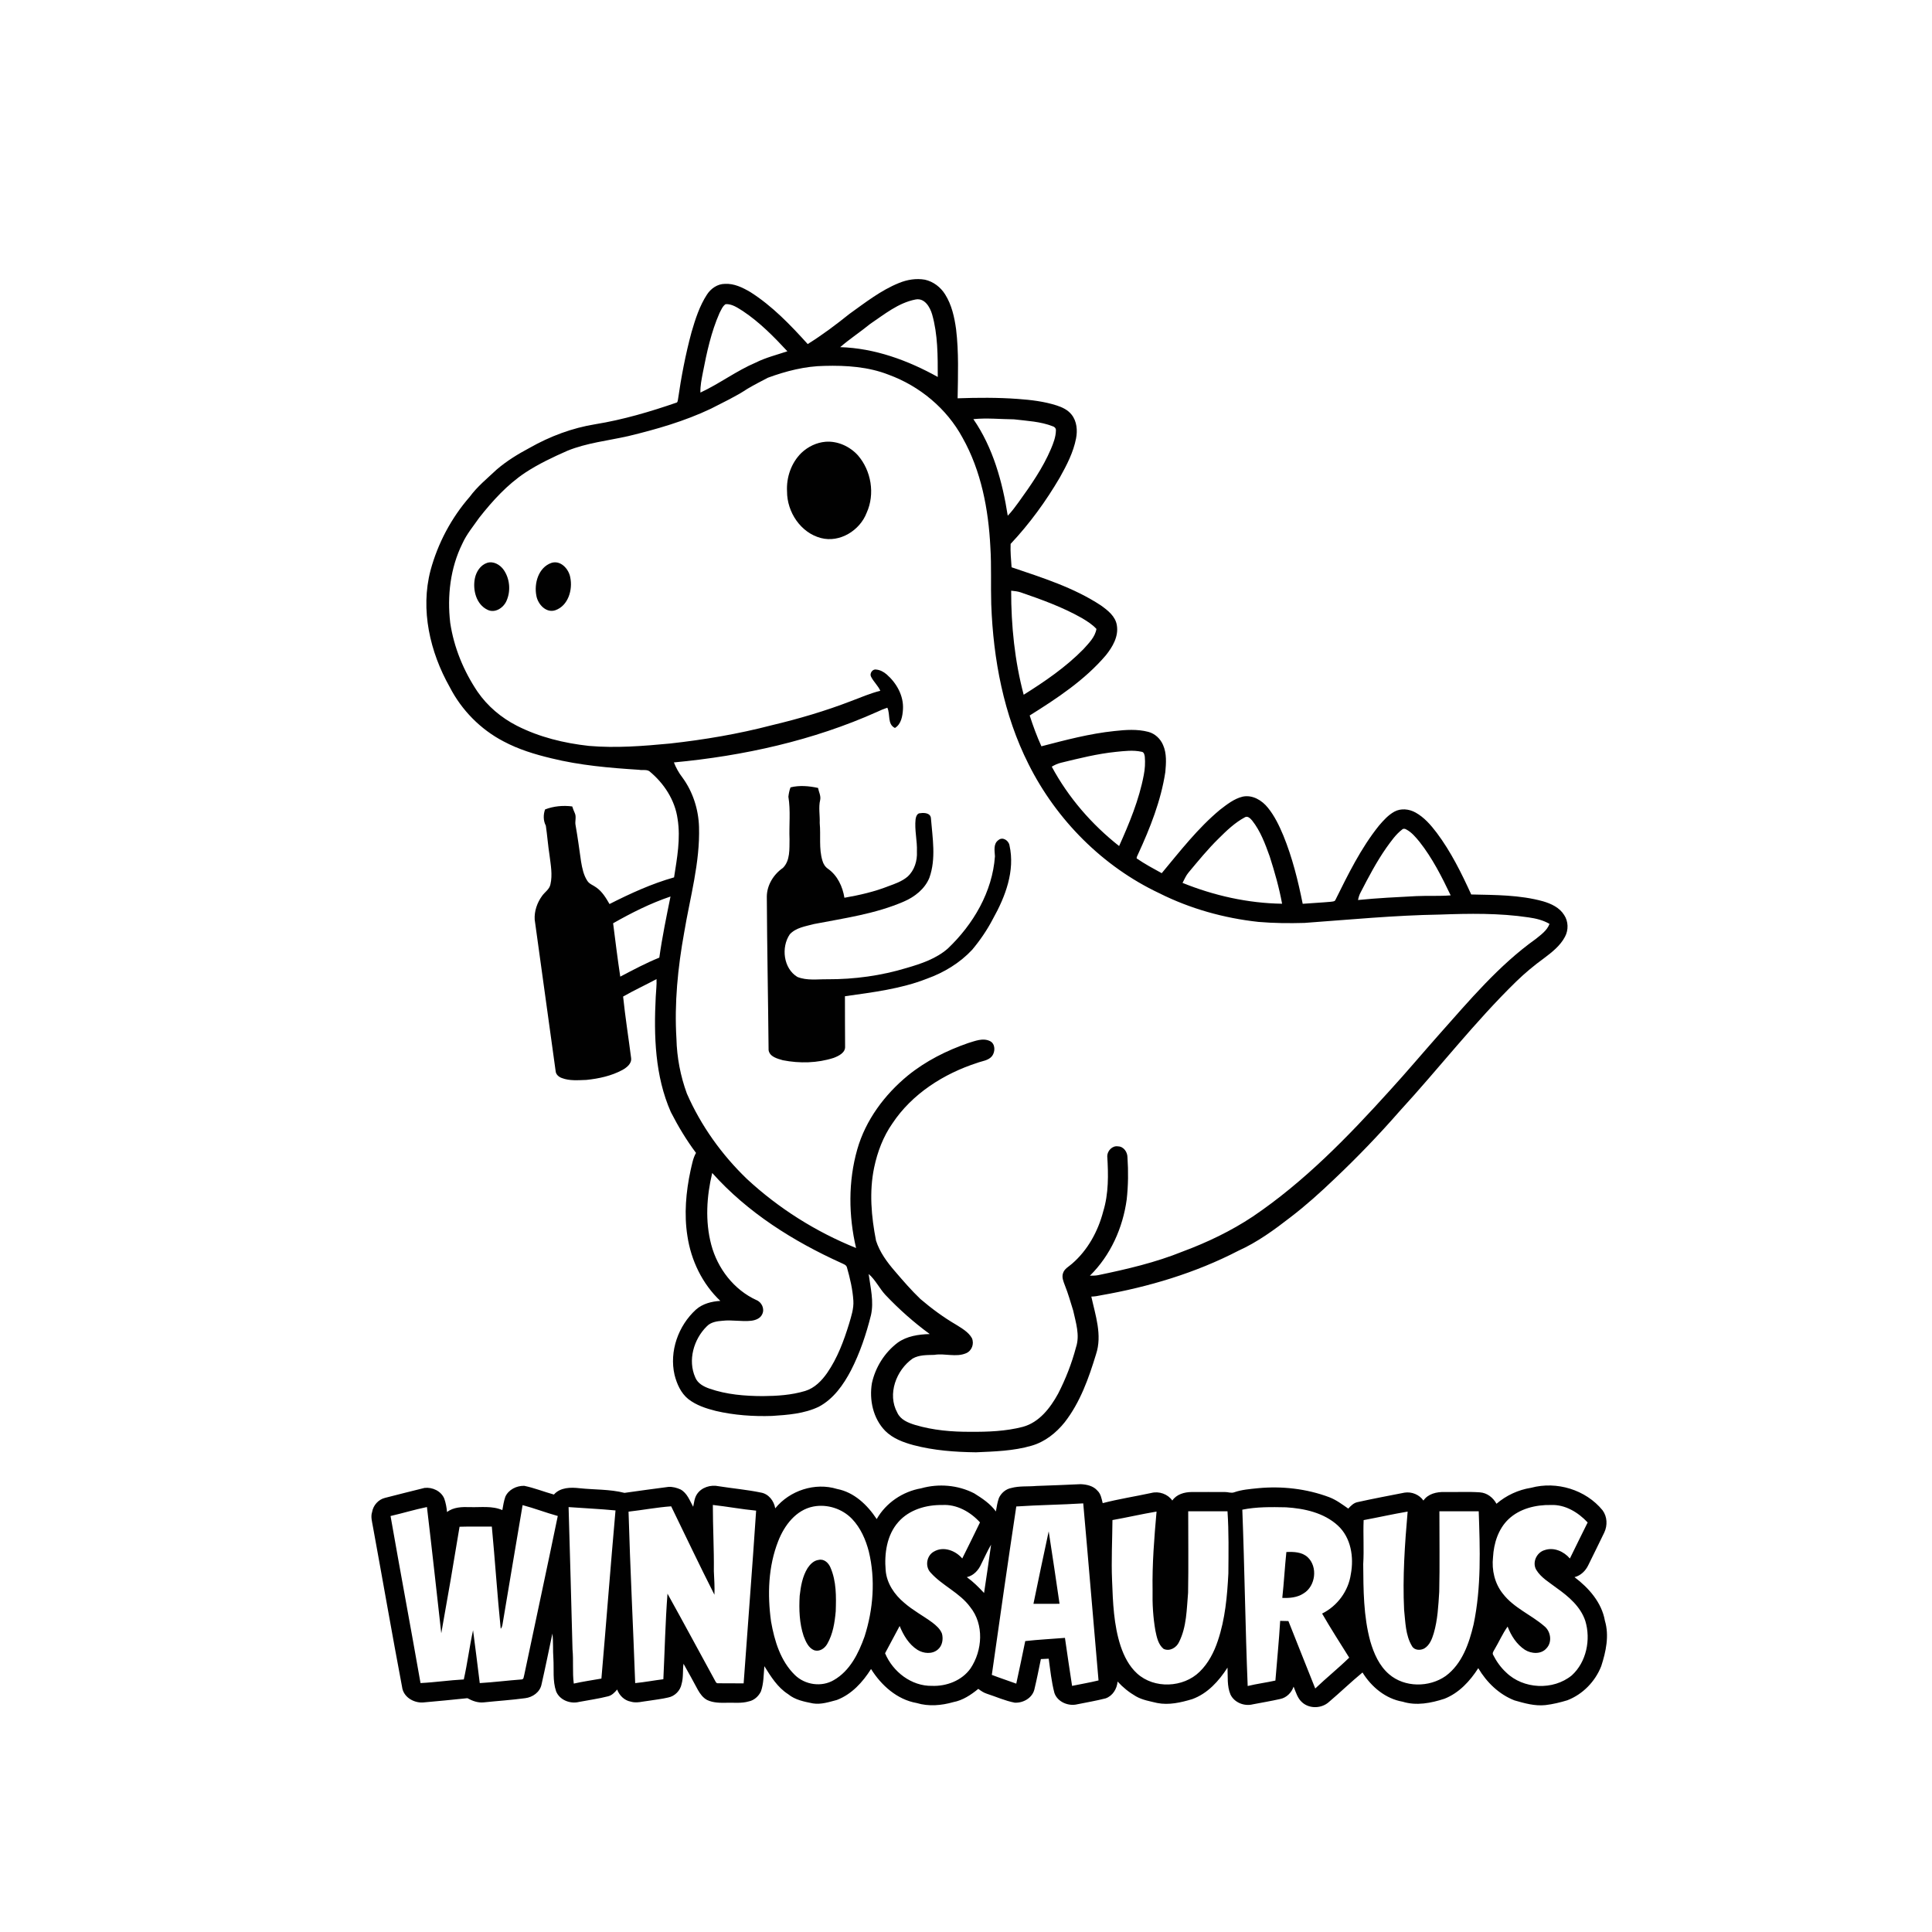<?xml version="1.0" encoding="UTF-8" ?>
<!DOCTYPE svg PUBLIC "-//W3C//DTD SVG 1.1//EN" "http://www.w3.org/Graphics/SVG/1.1/DTD/svg11.dtd">
<svg width="2500pt" height="2500pt" viewBox="0 0 2500 2500" version="1.1" xmlns="http://www.w3.org/2000/svg">
<g id="#010101ff">
<path fill="#010101" opacity="1.00" d=" M 1163.27 366.20 C 1173.86 361.86 1185.58 359.91 1196.93 361.94 C 1207.76 364.38 1217.21 371.61 1223.01 380.99 C 1231.53 394.47 1235.00 410.38 1237.17 425.98 C 1240.74 455.65 1239.65 485.60 1239.15 515.40 C 1265.12 514.50 1291.15 514.30 1317.08 516.22 C 1334.05 517.46 1351.13 519.42 1367.39 524.67 C 1374.57 527.00 1381.79 530.38 1386.57 536.46 C 1393.47 545.03 1394.47 556.91 1392.40 567.39 C 1388.92 585.32 1380.41 601.77 1371.58 617.59 C 1353.51 648.51 1332.27 677.70 1307.73 703.80 C 1307.28 713.83 1308.27 724.06 1308.98 734.06 C 1348.60 747.50 1389.35 760.22 1424.58 783.42 C 1433.49 789.79 1443.34 797.45 1445.18 808.99 C 1447.70 823.53 1439.68 837.08 1430.94 847.98 C 1403.57 880.10 1367.88 903.63 1332.41 925.84 C 1336.78 939.37 1341.69 952.74 1347.58 965.70 C 1378.70 957.63 1409.94 949.29 1442.02 945.96 C 1456.60 944.35 1471.63 943.26 1485.98 947.04 C 1494.53 949.31 1501.57 955.92 1504.99 964.00 C 1509.86 974.98 1508.99 987.38 1507.92 999.04 C 1502.26 1036.25 1488.19 1071.55 1472.53 1105.56 C 1471.95 1107.25 1470.55 1108.93 1470.84 1110.78 C 1481.17 1117.89 1492.26 1123.88 1503.26 1129.90 C 1527.04 1101.36 1550.01 1071.62 1578.75 1047.75 C 1587.66 1040.92 1596.86 1033.56 1607.98 1030.85 C 1620.72 1028.15 1633.03 1035.63 1640.72 1045.29 C 1649.42 1056.02 1655.38 1068.64 1660.70 1081.30 C 1672.27 1109.68 1679.67 1139.53 1685.69 1169.51 C 1697.80 1168.53 1709.95 1168.01 1722.06 1166.89 C 1723.97 1166.43 1726.65 1166.86 1727.83 1164.89 C 1744.40 1131.53 1760.91 1097.58 1784.37 1068.38 C 1790.19 1061.56 1796.36 1054.68 1804.29 1050.28 C 1812.78 1045.64 1823.37 1046.79 1831.63 1051.37 C 1842.93 1057.61 1851.52 1067.61 1859.23 1077.76 C 1877.54 1102.21 1891.11 1129.76 1903.76 1157.44 C 1934.88 1158.15 1966.54 1157.91 1996.79 1166.30 C 2007.26 1169.37 2018.06 1174.40 2024.00 1184.02 C 2029.52 1192.24 2029.76 1203.41 2025.12 1212.08 C 2018.99 1223.80 2008.32 1232.11 1997.97 1239.92 C 1985.31 1249.11 1973.23 1259.12 1962.02 1270.03 C 1908.04 1322.68 1861.93 1382.55 1810.97 1437.99 C 1784.29 1468.54 1756.13 1497.79 1726.66 1525.66 C 1708.55 1542.97 1689.93 1559.79 1670.01 1575.01 C 1648.83 1591.46 1626.97 1607.42 1602.40 1618.48 C 1546.84 1647.27 1486.22 1665.32 1424.73 1676.08 C 1420.60 1677.04 1416.41 1677.68 1412.17 1677.78 C 1417.46 1701.99 1426.47 1727.56 1418.31 1752.23 C 1408.88 1783.24 1397.76 1814.74 1377.58 1840.56 C 1366.52 1854.31 1351.96 1865.86 1334.79 1870.75 C 1311.51 1877.55 1287.05 1878.20 1263.00 1879.27 C 1235.79 1878.95 1208.40 1876.93 1182.00 1869.98 C 1168.81 1866.40 1155.30 1861.41 1145.47 1851.54 C 1129.78 1835.51 1124.62 1811.44 1128.25 1789.78 C 1132.75 1769.21 1144.66 1750.23 1161.47 1737.51 C 1173.44 1728.83 1188.67 1726.65 1203.09 1726.25 C 1182.40 1711.16 1163.18 1694.04 1145.57 1675.44 C 1137.80 1666.95 1132.79 1656.05 1124.04 1648.53 C 1126.35 1666.17 1131.03 1684.13 1127.00 1701.93 C 1120.85 1726.49 1112.75 1750.69 1101.17 1773.26 C 1091.40 1791.96 1078.46 1810.33 1059.38 1820.39 C 1040.60 1829.33 1019.44 1830.90 998.99 1832.21 C 974.60 1833.02 950.02 1831.28 926.23 1825.73 C 913.67 1822.57 900.94 1818.44 890.61 1810.36 C 881.02 1802.60 875.84 1790.80 872.87 1779.11 C 865.85 1748.65 877.68 1715.44 900.57 1694.60 C 909.19 1686.96 920.84 1684.01 932.10 1683.36 C 908.78 1661.31 894.22 1630.98 889.50 1599.40 C 885.06 1571.21 887.61 1542.34 893.57 1514.57 C 895.42 1506.86 896.65 1498.84 900.63 1491.85 C 888.18 1475.25 877.50 1457.42 868.05 1438.97 C 847.46 1392.30 845.96 1340.15 848.51 1290.01 C 848.85 1282.32 849.91 1274.66 849.54 1266.94 C 835.23 1274.66 820.40 1281.41 806.30 1289.54 C 809.06 1316.13 813.28 1342.56 816.66 1369.08 C 817.62 1376.27 811.07 1381.31 805.53 1384.47 C 791.19 1392.24 774.89 1395.74 758.78 1397.41 C 748.19 1397.73 737.09 1398.86 726.98 1394.96 C 723.03 1393.55 719.29 1390.40 718.98 1385.96 C 710.00 1320.64 700.99 1255.31 691.89 1190.00 C 691.23 1179.12 695.02 1168.17 701.37 1159.40 C 704.93 1154.27 711.08 1150.80 712.29 1144.24 C 715.09 1131.96 712.68 1119.30 711.13 1107.02 C 709.11 1094.20 708.19 1081.23 706.30 1068.41 C 702.89 1061.97 702.90 1053.98 705.35 1047.39 C 716.39 1043.14 728.74 1041.96 740.48 1043.54 C 741.42 1046.48 742.51 1049.38 743.81 1052.21 C 746.15 1057.22 743.63 1062.82 744.83 1068.06 C 747.61 1083.64 749.64 1099.34 751.91 1115.00 C 753.39 1123.63 755.17 1132.54 760.10 1139.95 C 762.80 1144.10 767.83 1145.50 771.60 1148.40 C 779.25 1153.73 784.14 1161.89 788.70 1169.82 C 815.57 1156.19 843.17 1143.53 872.24 1135.32 C 876.11 1110.43 880.85 1085.04 876.83 1059.86 C 873.50 1035.30 859.09 1013.34 840.13 997.85 C 836.15 995.44 831.21 997.04 826.85 996.10 C 788.75 993.67 750.43 990.40 713.26 981.20 C 692.04 976.13 670.95 969.69 651.64 959.38 C 621.85 943.92 597.25 918.86 581.93 889.04 C 556.40 843.84 543.71 789.05 557.10 738.03 C 566.59 703.00 583.96 670.21 607.84 642.84 C 617.67 629.45 630.63 618.97 642.64 607.66 C 655.62 596.47 670.33 587.50 685.43 579.47 C 711.71 564.55 740.44 553.78 770.32 548.95 C 806.32 543.11 841.38 532.73 875.79 520.86 C 877.02 520.15 876.82 518.38 877.26 517.18 C 881.50 487.79 887.06 458.54 894.83 429.85 C 899.75 412.93 905.21 395.83 914.93 380.97 C 919.97 373.28 928.51 367.36 937.93 367.34 C 949.87 366.59 960.99 372.10 971.01 377.98 C 999.36 395.98 1022.80 420.46 1045.18 445.22 C 1064.06 433.48 1081.82 420.09 1099.16 406.20 C 1119.63 391.57 1139.74 375.71 1163.27 366.20 M 1184.64 387.56 C 1162.41 391.88 1144.38 406.76 1126.06 419.12 C 1113.35 429.47 1099.61 438.50 1087.19 449.20 C 1131.82 450.54 1174.79 466.25 1213.46 487.79 C 1213.44 460.73 1213.65 433.10 1206.18 406.85 C 1203.40 397.29 1196.40 385.20 1184.64 387.56 M 931.06 405.04 C 920.22 429.65 914.53 456.12 909.44 482.41 C 907.85 490.85 906.05 499.34 906.33 507.98 C 931.03 496.51 953.00 479.76 978.12 469.09 C 991.09 462.61 1005.22 459.18 1018.88 454.56 C 1001.30 435.62 982.98 417.01 961.40 402.60 C 954.58 398.37 947.39 393.09 938.97 393.56 C 935.05 396.09 933.23 401.02 931.06 405.04 M 993.72 488.75 C 984.81 493.40 975.82 498.00 967.16 503.12 C 952.20 513.08 935.84 520.61 919.92 528.86 C 885.83 545.05 849.44 555.52 812.85 564.35 C 786.58 570.28 759.40 573.04 734.28 583.26 C 715.48 591.52 696.82 600.36 679.61 611.65 C 656.30 627.16 637.26 648.14 620.05 670.01 C 612.49 680.90 603.82 691.18 598.34 703.34 C 582.67 734.90 578.52 771.25 582.59 806.00 C 587.37 837.86 599.96 868.35 617.91 895.04 C 630.80 913.78 648.70 928.85 668.93 939.15 C 697.87 953.88 729.89 961.65 762.03 965.19 C 797.00 968.22 832.12 965.41 866.97 962.12 C 911.23 957.21 955.29 949.78 998.41 938.51 C 1033.30 930.22 1067.79 920.10 1101.27 907.19 C 1113.80 902.51 1126.12 897.08 1139.14 893.87 C 1136.14 887.18 1130.41 882.22 1127.16 875.68 C 1124.87 871.63 1128.94 865.53 1133.59 866.40 C 1138.73 866.77 1143.46 869.35 1147.32 872.67 C 1160.22 883.91 1169.54 900.46 1168.43 917.98 C 1167.88 926.64 1166.17 937.14 1158.03 941.98 C 1147.94 937.14 1152.32 924.27 1148.20 915.76 C 1143.70 917.26 1139.31 919.05 1135.06 921.12 C 1052.09 958.26 962.27 978.11 872.01 986.58 C 874.76 993.51 878.41 1000.12 882.99 1006.02 C 896.56 1024.48 903.81 1047.19 904.53 1070.01 C 905.93 1116.39 892.84 1161.41 885.30 1206.79 C 877.11 1252.00 872.50 1298.09 875.31 1344.04 C 875.89 1368.28 880.48 1392.39 888.84 1415.15 C 907.01 1456.63 933.88 1494.16 966.49 1525.53 C 1007.57 1563.65 1055.78 1593.97 1107.75 1614.92 C 1097.98 1573.14 1097.48 1528.81 1109.28 1487.36 C 1120.07 1449.46 1144.55 1416.58 1174.75 1391.75 C 1197.80 1373.01 1224.73 1359.47 1252.70 1349.75 C 1261.71 1347.08 1271.78 1342.69 1280.96 1347.13 C 1288.13 1350.58 1288.05 1360.95 1283.68 1366.60 C 1278.96 1372.45 1270.95 1372.90 1264.38 1375.39 C 1221.08 1389.45 1180.23 1415.35 1154.73 1453.76 C 1142.84 1470.76 1135.43 1490.49 1131.17 1510.67 C 1124.60 1541.96 1127.46 1574.32 1133.59 1605.43 C 1138.37 1620.36 1147.86 1633.25 1158.03 1644.99 C 1168.61 1657.35 1179.27 1669.69 1191.04 1680.94 C 1205.41 1693.19 1220.67 1704.48 1236.99 1714.02 C 1244.55 1718.84 1253.00 1723.42 1257.61 1731.47 C 1260.87 1738.81 1257.61 1747.93 1250.09 1751.09 C 1236.96 1756.67 1222.62 1750.88 1209.04 1753.19 C 1199.59 1753.49 1189.46 1753.05 1180.98 1757.94 C 1159.66 1772.92 1147.93 1804.00 1161.08 1827.94 C 1165.22 1837.14 1175.12 1841.08 1184.13 1843.85 C 1207.37 1850.80 1231.82 1852.89 1256.00 1852.73 C 1278.57 1852.90 1301.46 1852.04 1323.41 1846.36 C 1344.79 1840.62 1359.11 1821.82 1369.26 1803.29 C 1379.03 1784.21 1386.89 1764.10 1392.35 1743.37 C 1397.59 1727.75 1392.09 1711.37 1388.74 1695.98 C 1385.32 1684.97 1382.20 1673.84 1377.91 1663.13 C 1376.06 1658.22 1373.71 1652.80 1375.53 1647.54 C 1377.26 1641.76 1383.05 1638.99 1387.24 1635.24 C 1407.50 1617.77 1420.87 1593.29 1427.56 1567.59 C 1434.66 1544.47 1434.26 1519.87 1432.78 1495.98 C 1432.89 1489.00 1439.53 1482.10 1446.80 1483.39 C 1454.12 1483.59 1458.98 1490.88 1458.94 1497.73 C 1460.17 1515.78 1459.95 1533.99 1457.97 1551.99 C 1453.00 1588.75 1437.00 1624.57 1410.35 1650.73 C 1413.89 1650.68 1417.50 1650.75 1421.00 1650.04 C 1458.09 1642.35 1495.21 1633.72 1530.41 1619.46 C 1562.16 1607.65 1592.94 1592.95 1621.18 1574.17 C 1687.96 1529.03 1744.43 1470.76 1798.26 1411.25 C 1820.26 1387.20 1841.21 1362.23 1862.85 1337.86 C 1901.55 1294.40 1939.43 1249.18 1987.12 1215.14 C 1993.95 1209.58 2001.90 1204.08 2005.07 1195.52 C 1996.86 1190.70 1987.46 1188.45 1978.12 1187.12 C 1940.04 1181.40 1901.35 1182.08 1862.99 1183.45 C 1804.54 1184.40 1746.31 1190.05 1688.01 1194.25 C 1668.17 1194.82 1648.27 1194.64 1628.49 1192.95 C 1583.97 1188.11 1540.15 1175.91 1500.07 1155.80 C 1427.02 1121.33 1367.12 1061.05 1331.01 988.99 C 1298.74 925.03 1285.26 853.15 1282.67 782.02 C 1281.89 757.35 1283.08 732.62 1281.53 707.99 C 1279.09 659.17 1269.73 609.47 1245.54 566.44 C 1225.14 528.67 1190.05 499.57 1149.87 484.88 C 1123.60 474.56 1094.93 472.69 1066.99 473.45 C 1041.85 473.80 1017.21 480.15 993.72 488.75 M 1259.54 542.36 C 1285.00 579.26 1297.16 623.48 1304.02 667.30 C 1309.24 662.02 1313.56 655.95 1317.96 649.98 C 1333.71 628.14 1349.31 605.85 1359.91 580.96 C 1363.13 573.32 1366.20 565.33 1366.35 556.95 C 1366.53 554.37 1364.72 552.33 1362.36 551.65 C 1346.34 545.36 1328.93 544.63 1312.03 542.62 C 1294.54 542.44 1277.00 540.61 1259.54 542.36 M 1308.45 764.35 C 1308.38 809.63 1313.02 855.16 1324.64 899.00 C 1352.11 881.79 1379.20 863.25 1401.98 840.00 C 1408.83 832.28 1417.06 824.49 1418.78 813.83 C 1413.49 808.04 1406.76 803.87 1400.10 799.85 C 1375.02 785.62 1347.79 775.80 1320.60 766.46 C 1316.67 765.18 1312.53 764.75 1308.45 764.35 M 1444.03 972.91 C 1419.96 975.36 1396.45 981.28 1373.00 986.98 C 1368.73 987.99 1364.72 989.82 1360.98 992.07 C 1382.40 1031.91 1412.64 1066.81 1448.12 1094.77 C 1461.39 1065.22 1473.97 1034.95 1480.02 1002.99 C 1481.58 995.16 1482.07 987.11 1481.36 979.17 C 1481.01 976.60 1480.29 973.08 1477.18 972.78 C 1466.25 970.37 1455.02 971.82 1444.03 972.91 M 1610.65 1057.69 C 1597.84 1064.60 1587.23 1074.79 1576.98 1084.98 C 1562.97 1098.72 1550.56 1113.95 1537.99 1128.99 C 1534.59 1132.97 1532.64 1137.88 1530.19 1142.45 C 1571.04 1158.97 1614.92 1168.79 1659.02 1169.42 C 1655.21 1148.63 1649.40 1128.22 1642.95 1108.10 C 1637.11 1091.93 1631.06 1075.36 1620.26 1061.75 C 1617.99 1059.09 1614.35 1055.22 1610.65 1057.69 M 1814.44 1073.34 C 1806.07 1079.73 1800.06 1088.55 1793.95 1096.98 C 1781.20 1115.20 1770.86 1134.95 1760.68 1154.68 C 1758.96 1157.77 1757.97 1161.16 1757.28 1164.61 C 1782.44 1162.08 1807.71 1160.85 1832.96 1159.55 C 1847.69 1158.87 1862.48 1159.79 1877.17 1158.60 C 1865.64 1134.45 1853.44 1110.32 1836.78 1089.23 C 1831.81 1083.22 1826.67 1076.95 1819.65 1073.28 C 1818.03 1072.31 1815.91 1071.95 1814.44 1073.34 M 793.37 1194.71 C 796.33 1217.74 799.12 1240.80 802.62 1263.76 C 819.20 1255.02 835.77 1246.22 853.16 1239.16 C 856.86 1212.61 862.30 1186.35 867.63 1160.09 C 841.69 1168.82 817.11 1181.22 793.37 1194.71 M 921.60 1517.81 C 914.36 1548.08 912.31 1580.28 920.34 1610.62 C 928.44 1641.28 949.63 1668.94 978.73 1682.27 C 985.61 1684.91 989.68 1693.58 986.39 1700.38 C 984.02 1706.03 977.68 1708.38 972.03 1709.06 C 959.68 1710.43 947.29 1707.64 934.95 1709.07 C 927.66 1709.61 919.66 1710.78 914.44 1716.42 C 897.64 1733.02 889.81 1760.20 899.66 1782.33 C 902.73 1790.16 910.61 1794.29 918.12 1796.89 C 940.18 1804.58 963.78 1806.48 987.00 1806.56 C 1005.44 1806.42 1024.14 1805.25 1041.89 1799.89 C 1054.09 1796.19 1063.36 1786.63 1070.44 1776.43 C 1083.72 1757.18 1091.92 1735.00 1098.75 1712.79 C 1101.58 1703.11 1104.90 1693.26 1104.24 1683.03 C 1103.32 1668.43 1099.94 1654.10 1095.96 1640.08 C 1095.17 1636.62 1091.37 1635.76 1088.66 1634.32 C 1026.54 1606.23 967.29 1569.02 921.60 1517.81 Z" />
<path fill="#010101" opacity="1.00" d=" M 1068.19 571.64 C 1083.80 570.41 1099.50 577.57 1109.97 589.02 C 1127.42 608.97 1132.46 639.17 1121.49 663.43 C 1112.82 686.31 1086.72 702.65 1062.33 696.22 C 1036.01 689.40 1018.37 662.52 1018.43 635.99 C 1017.38 617.77 1023.89 598.88 1037.02 586.03 C 1045.50 578.02 1056.49 572.63 1068.19 571.64 Z" />
<path fill="#010101" opacity="1.00" d=" M 630.31 728.36 C 638.48 725.72 647.04 730.71 651.70 737.29 C 659.74 748.73 661.15 764.70 655.45 777.41 C 651.61 786.46 640.61 793.86 630.92 789.10 C 616.13 782.12 611.50 763.28 614.49 748.37 C 616.22 739.78 621.69 731.22 630.31 728.36 Z" />
<path fill="#010101" opacity="1.00" d=" M 713.36 728.44 C 725.39 724.44 736.02 736.19 737.92 747.18 C 741.26 763.14 735.30 783.75 718.66 789.63 C 706.65 793.70 696.00 781.90 694.07 770.96 C 690.88 754.94 696.66 734.42 713.36 728.44 Z" />
<path fill="#010101" opacity="1.00" d=" M 1022.93 1018.86 C 1034.55 1015.94 1046.93 1017.06 1058.56 1019.59 C 1059.47 1024.72 1062.40 1029.69 1061.33 1035.03 C 1058.95 1044.87 1061.13 1055.00 1060.71 1064.99 C 1062.23 1081.23 1059.40 1097.95 1064.24 1113.79 C 1065.42 1118.03 1067.89 1121.89 1071.60 1124.34 C 1083.72 1132.98 1090.37 1147.30 1092.68 1161.69 C 1112.06 1158.33 1131.36 1153.95 1149.69 1146.70 C 1158.32 1143.56 1167.29 1140.44 1174.38 1134.38 C 1183.32 1126.30 1187.11 1113.81 1186.48 1102.01 C 1187.06 1087.96 1183.21 1074.03 1184.77 1059.99 C 1185.28 1056.66 1186.81 1052.04 1190.98 1052.27 C 1196.30 1051.42 1204.31 1052.11 1204.64 1059.08 C 1206.69 1084.47 1211.44 1111.12 1202.62 1135.83 C 1196.74 1150.30 1183.65 1160.55 1169.62 1166.59 C 1132.63 1182.65 1092.33 1188.14 1053.04 1195.75 C 1042.27 1198.69 1029.90 1200.34 1021.99 1208.99 C 1010.53 1225.77 1013.72 1253.19 1031.78 1264.14 C 1044.20 1269.18 1057.94 1266.97 1070.99 1267.16 C 1105.63 1267.28 1140.24 1262.55 1173.40 1252.47 C 1192.19 1247.02 1211.47 1240.53 1226.45 1227.43 C 1259.37 1196.16 1284.20 1154.04 1287.45 1108.05 C 1287.11 1100.92 1285.06 1091.89 1292.00 1087.04 C 1297.46 1082.41 1305.19 1087.62 1306.25 1093.80 C 1313.70 1126.93 1300.89 1160.34 1284.90 1188.93 C 1277.47 1203.23 1268.33 1216.63 1257.99 1228.98 C 1242.01 1246.13 1221.38 1258.56 1199.41 1266.44 C 1165.54 1279.71 1129.11 1284.06 1093.35 1289.13 C 1093.21 1310.75 1093.55 1332.37 1093.55 1353.99 C 1094.14 1362.17 1085.34 1366.36 1078.89 1368.86 C 1057.76 1375.72 1034.72 1376.20 1013.02 1371.95 C 1005.92 1369.91 995.84 1367.43 994.55 1358.83 C 993.94 1292.55 992.59 1226.27 992.25 1159.98 C 992.49 1145.15 1001.06 1131.39 1013.10 1123.07 C 1022.68 1113.50 1021.40 1098.48 1021.65 1086.00 C 1020.91 1067.67 1023.17 1049.11 1020.17 1030.98 C 1020.64 1026.88 1021.43 1022.70 1022.93 1018.86 Z" />
<path fill="#010101" opacity="1.00" d=" M 1398.36 1920.51 C 1406.18 1920.86 1414.76 1922.67 1420.08 1928.92 C 1424.55 1933.13 1425.45 1939.39 1426.89 1945.06 C 1447.67 1939.63 1468.95 1936.43 1489.93 1931.85 C 1499.82 1929.33 1511.06 1933.27 1516.97 1941.68 C 1522.47 1933.53 1532.65 1930.74 1542.00 1930.67 C 1556.33 1930.70 1570.66 1930.55 1584.99 1930.66 C 1588.99 1930.56 1593.07 1932.47 1597.00 1931.04 C 1606.96 1927.53 1617.58 1926.81 1628.01 1925.71 C 1658.96 1922.79 1690.66 1926.40 1719.83 1937.29 C 1728.94 1940.71 1736.73 1946.62 1744.66 1952.12 C 1747.98 1948.53 1751.61 1944.74 1756.61 1943.75 C 1776.79 1939.26 1797.12 1935.47 1817.40 1931.48 C 1826.66 1929.98 1836.53 1933.96 1841.92 1941.71 C 1847.84 1932.92 1859.03 1930.42 1869.00 1930.66 C 1884.31 1930.95 1899.68 1930.02 1914.96 1931.09 C 1924.32 1931.72 1932.05 1937.85 1936.45 1945.87 C 1949.18 1934.96 1964.64 1927.83 1981.20 1925.19 C 2014.30 1916.26 2051.96 1927.64 2073.71 1954.31 C 2079.83 1962.53 2080.26 1973.84 2075.96 1982.99 C 2069.18 1997.15 2062.14 2011.19 2055.25 2025.29 C 2051.75 2032.65 2045.47 2038.81 2037.42 2040.83 C 2055.92 2054.77 2072.64 2073.73 2076.74 2097.22 C 2082.53 2116.65 2078.09 2137.14 2072.02 2155.91 C 2064.27 2175.81 2048.12 2192.45 2028.13 2200.15 C 2018.87 2202.97 2009.39 2205.25 1999.77 2206.39 C 1986.11 2207.86 1972.67 2204.02 1959.69 2200.28 C 1939.71 2192.50 1923.69 2176.88 1912.87 2158.60 C 1902.16 2175.35 1888.00 2190.72 1869.14 2198.16 C 1851.82 2203.80 1832.87 2207.56 1815.01 2201.98 C 1792.98 2198.17 1774.57 2182.87 1763.08 2164.18 C 1748.14 2176.49 1734.23 2189.98 1719.47 2202.49 C 1710.08 2210.87 1694.55 2211.41 1685.06 2202.92 C 1678.97 2197.68 1676.86 2189.65 1673.92 2182.51 C 1671.28 2190.30 1664.64 2196.95 1656.43 2198.52 C 1644.76 2201.14 1632.96 2203.14 1621.21 2205.38 C 1610.28 2208.25 1597.22 2203.21 1592.25 2192.74 C 1587.54 2181.73 1589.00 2169.53 1588.39 2157.89 C 1577.21 2175.26 1562.59 2191.52 1542.67 2198.70 C 1528.10 2203.05 1512.60 2206.67 1497.39 2203.67 C 1488.07 2201.42 1478.37 2199.87 1469.95 2195.06 C 1461.09 2189.96 1453.04 2183.48 1446.16 2175.92 C 1445.37 2185.29 1439.81 2194.54 1430.64 2197.69 C 1418.62 2200.76 1406.37 2202.86 1394.21 2205.30 C 1382.65 2208.24 1368.42 2202.45 1364.40 2190.67 C 1360.59 2176.15 1359.07 2161.18 1357.04 2146.35 C 1353.64 2146.44 1350.26 2146.62 1346.89 2146.84 C 1344.20 2160.06 1341.58 2173.30 1338.41 2186.42 C 1335.54 2197.37 1323.84 2203.86 1313.02 2203.24 C 1300.63 2200.89 1289.10 2195.60 1277.16 2191.75 C 1272.98 2190.46 1269.35 2187.99 1265.91 2185.39 C 1256.41 2193.15 1245.86 2200.23 1233.59 2202.53 C 1218.20 2206.93 1201.74 2208.40 1186.22 2203.71 C 1160.87 2199.28 1140.42 2180.93 1127.13 2159.68 C 1116.37 2176.69 1102.07 2192.48 1082.85 2199.77 C 1072.81 2202.40 1062.50 2205.89 1051.99 2204.22 C 1040.74 2201.96 1028.88 2199.77 1019.79 2192.21 C 1006.11 2183.50 997.48 2169.45 989.08 2156.03 C 988.08 2166.93 988.33 2178.19 984.66 2188.65 C 981.62 2195.02 975.71 2200.38 968.63 2201.68 C 959.64 2204.31 950.22 2203.10 941.00 2203.36 C 932.26 2203.51 923.12 2203.66 915.05 2199.80 C 909.72 2197.00 906.04 2191.95 903.13 2186.83 C 896.94 2175.50 890.92 2164.07 884.47 2152.89 C 883.23 2161.56 884.47 2170.50 881.98 2179.01 C 880.40 2187.62 873.21 2194.93 864.60 2196.57 C 856.18 2198.59 847.55 2199.44 839.02 2200.85 C 831.44 2201.63 823.72 2204.24 816.16 2201.90 C 807.96 2200.39 801.38 2193.93 798.60 2186.23 C 795.46 2189.94 791.90 2193.75 787.00 2194.98 C 774.56 2198.17 761.80 2199.87 749.20 2202.30 C 737.87 2205.14 724.09 2199.86 719.59 2188.57 C 714.92 2174.86 716.96 2160.18 716.08 2145.99 C 715.24 2135.30 716.15 2124.51 714.79 2113.87 C 710.14 2135.85 705.68 2157.89 700.70 2179.80 C 698.65 2189.73 689.13 2196.34 679.44 2197.47 C 661.72 2199.84 643.85 2200.98 626.08 2202.86 C 618.58 2203.68 611.27 2201.04 604.84 2197.44 C 585.59 2199.51 566.26 2201.27 546.96 2203.03 C 534.77 2203.56 521.77 2195.64 520.26 2182.79 C 507.19 2113.76 495.22 2044.51 482.54 1975.40 C 481.51 1969.18 479.46 1962.78 481.50 1956.54 C 482.92 1947.89 489.61 1940.34 498.18 1938.25 C 515.24 1933.99 532.23 1929.45 549.33 1925.36 C 559.49 1924.15 570.79 1929.38 574.86 1939.13 C 576.85 1944.74 577.91 1950.65 578.47 1956.58 C 586.83 1950.10 597.90 1949.87 608.00 1950.20 C 622.04 1950.68 636.72 1948.23 650.02 1954.05 C 651.04 1948.25 651.97 1942.37 653.90 1936.79 C 658.05 1927.49 668.47 1922.45 678.32 1922.65 C 691.42 1925.34 703.88 1930.39 716.75 1933.94 C 725.01 1924.54 738.47 1924.44 749.93 1925.75 C 769.31 1927.82 789.11 1926.93 808.09 1931.77 C 827.00 1929.19 845.97 1926.40 864.95 1924.03 C 870.34 1923.69 875.79 1925.18 880.68 1927.37 C 889.21 1932.08 892.50 1941.71 896.96 1949.75 C 898.20 1944.33 898.58 1938.48 901.72 1933.72 C 907.53 1924.54 919.69 1920.93 929.98 1923.17 C 948.18 1926.06 966.59 1927.64 984.63 1931.38 C 994.60 1933.05 1001.55 1942.18 1003.15 1951.77 C 1021.85 1928.69 1054.67 1917.90 1083.22 1926.74 C 1105.33 1930.94 1122.48 1947.49 1134.46 1965.68 C 1146.35 1944.68 1168.15 1930.02 1191.83 1925.91 C 1214.55 1919.47 1239.57 1921.58 1260.60 1932.38 C 1270.93 1938.84 1281.45 1945.77 1288.67 1955.81 C 1289.68 1949.97 1290.59 1944.06 1292.57 1938.46 C 1295.49 1931.97 1301.50 1926.81 1308.56 1925.47 C 1319.16 1922.57 1330.23 1923.83 1341.05 1922.81 C 1360.16 1922.18 1379.26 1921.39 1398.36 1920.51 M 1315.07 1949.37 C 1304.13 2021.93 1293.70 2094.62 1283.41 2167.30 C 1293.86 2171.31 1304.52 2174.78 1315.04 2178.63 C 1319.07 2160.30 1322.87 2141.92 1326.66 2123.55 C 1343.73 2121.60 1360.92 2120.83 1378.04 2119.40 C 1380.88 2140.14 1384.21 2160.80 1387.26 2181.52 C 1398.66 2179.13 1410.18 2177.27 1421.49 2174.46 C 1414.79 2098.10 1408.55 2021.70 1401.70 1945.36 C 1372.85 1947.19 1343.86 1947.41 1315.07 1949.37 M 1951.92 1965.92 C 1938.70 1978.59 1932.94 1997.09 1931.97 2014.99 C 1930.11 2031.61 1934.12 2049.10 1944.72 2062.26 C 1958.76 2080.56 1980.90 2089.27 1998.01 2103.98 C 2006.71 2110.65 2008.95 2124.94 2001.03 2133.01 C 1994.10 2140.98 1981.48 2140.05 1973.19 2134.83 C 1962.52 2127.83 1955.33 2116.54 1950.85 2104.79 C 1944.14 2114.15 1939.62 2124.83 1933.71 2134.68 C 1932.56 2136.78 1930.65 2139.22 1932.25 2141.65 C 1936.49 2149.98 1942.00 2157.75 1948.91 2164.10 C 1971.15 2185.86 2009.87 2187.67 2033.91 2167.91 C 2052.84 2150.71 2058.67 2121.61 2051.43 2097.61 C 2045.32 2078.94 2029.70 2065.76 2014.20 2054.79 C 2004.89 2047.62 1994.02 2041.54 1987.82 2031.21 C 1982.38 2021.62 1988.47 2008.72 1998.82 2005.82 C 2010.72 2001.77 2023.61 2007.52 2031.43 2016.69 C 2038.97 2001.09 2046.75 1985.60 2054.42 1970.05 C 2042.25 1957.05 2025.36 1946.68 2007.00 1947.46 C 1987.35 1947.08 1966.49 1952.06 1951.92 1965.92 M 676.24 1947.63 C 667.78 1998.24 659.02 2048.80 650.68 2099.43 C 650.14 2102.24 650.06 2105.38 647.91 2107.56 C 643.45 2063.57 640.59 2019.43 636.42 1975.41 C 622.50 1975.53 608.57 1975.14 594.66 1975.61 C 587.13 2021.59 579.27 2067.56 571.00 2113.43 C 564.89 2058.97 558.93 2004.50 552.46 1950.10 C 536.62 1953.34 521.13 1958.10 505.37 1961.72 C 517.98 2033.82 531.51 2105.77 544.15 2177.87 C 562.86 2176.97 581.44 2174.17 600.15 2173.18 C 604.89 2152.12 607.51 2130.63 612.13 2109.55 C 615.13 2132.32 618.03 2155.11 620.80 2177.91 C 638.90 2176.84 656.92 2174.53 675.00 2173.19 C 677.99 2173.07 677.63 2169.30 678.39 2167.26 C 692.78 2098.72 707.64 2030.26 721.76 1961.67 C 706.44 1957.48 691.60 1951.67 676.24 1947.63 M 922.42 1947.40 C 922.39 1975.95 924.05 2004.45 923.72 2033.01 C 924.16 2043.18 924.93 2053.36 924.46 2063.56 C 905.24 2025.74 887.07 1987.33 868.49 1949.17 C 850.01 1950.49 831.74 1954.00 813.33 1956.07 C 815.45 2030.05 819.26 2103.95 821.93 2177.92 C 834.15 2176.76 846.21 2174.42 858.38 2172.92 C 860.17 2136.01 860.92 2099.02 863.74 2062.20 C 884.76 2099.99 905.20 2138.12 925.97 2176.06 C 926.59 2177.10 927.44 2178.32 928.90 2178.15 C 940.01 2178.33 951.14 2178.08 962.26 2178.29 C 967.56 2103.78 973.51 2029.29 978.42 1954.76 C 959.68 1952.96 941.13 1949.48 922.42 1947.40 M 1162.47 1969.47 C 1147.50 1986.30 1144.17 2010.35 1146.05 2032.05 C 1147.37 2048.75 1157.43 2063.49 1170.03 2073.97 C 1181.22 2083.80 1194.51 2090.74 1206.45 2099.55 C 1211.50 2103.42 1216.59 2107.86 1218.93 2113.97 C 1220.77 2121.09 1219.44 2129.63 1213.50 2134.52 C 1206.21 2140.84 1194.91 2139.74 1187.16 2134.87 C 1176.02 2127.77 1169.04 2115.98 1164.14 2104.03 C 1157.96 2115.84 1151.45 2127.48 1145.28 2139.30 C 1155.31 2163.25 1179.41 2182.00 1206.00 2181.49 C 1224.86 2182.22 1244.78 2174.63 1255.90 2158.87 C 1271.39 2135.70 1273.57 2101.97 1255.46 2079.55 C 1241.83 2060.87 1219.30 2051.91 1204.13 2034.88 C 1196.66 2026.91 1199.00 2012.76 1208.64 2007.65 C 1220.94 2000.51 1236.53 2006.47 1245.15 2016.66 C 1252.83 2001.11 1260.65 1985.62 1268.11 1969.97 C 1255.75 1956.35 1237.85 1946.22 1219.00 1947.49 C 1198.42 1947.16 1176.39 1953.55 1162.47 1969.47 M 1052.39 1949.46 C 1029.97 1953.86 1014.94 1973.86 1007.07 1994.04 C 994.05 2026.95 992.92 2063.48 997.74 2098.19 C 1002.13 2123.16 1009.92 2149.27 1028.57 2167.44 C 1041.68 2180.27 1063.11 2183.44 1079.02 2174.00 C 1099.81 2162.12 1111.00 2139.36 1118.74 2117.64 C 1130.02 2082.33 1133.00 2043.83 1124.24 2007.63 C 1120.25 1992.24 1113.63 1977.08 1102.53 1965.46 C 1089.87 1952.24 1070.37 1945.96 1052.39 1949.46 M 735.75 1950.17 C 737.48 2011.53 739.32 2072.89 740.83 2134.25 C 742.24 2148.98 740.57 2163.86 742.46 2178.54 C 754.29 2175.94 766.28 2174.13 778.22 2172.07 C 784.52 2099.56 790.00 2026.99 796.47 1954.50 C 776.29 1952.51 755.98 1951.70 735.75 1950.17 M 1607.55 1953.52 C 1610.50 2029.55 1611.39 2105.67 1614.50 2181.69 C 1626.34 2178.81 1638.46 2177.27 1650.36 2174.65 C 1652.43 2148.90 1655.01 2123.18 1656.54 2097.39 C 1660.08 2097.47 1663.63 2097.53 1667.19 2097.64 C 1678.81 2126.70 1690.23 2155.86 1701.92 2184.90 C 1716.23 2171.23 1731.72 2158.81 1745.87 2144.98 C 1734.02 2126.01 1721.96 2107.31 1710.80 2087.94 C 1730.54 2078.18 1744.81 2058.83 1747.96 2037.00 C 1752.13 2015.01 1748.26 1989.63 1731.06 1973.93 C 1713.01 1957.42 1687.78 1951.93 1664.04 1950.45 C 1645.19 1950.06 1626.13 1949.73 1607.55 1953.52 M 1439.51 1966.96 C 1439.32 1992.97 1437.91 2018.98 1439.01 2045.00 C 1440.09 2073.51 1441.13 2102.57 1450.06 2129.93 C 1454.50 2143.13 1461.01 2156.08 1471.47 2165.55 C 1493.57 2185.62 1531.14 2183.98 1552.28 2163.27 C 1563.62 2152.27 1571.02 2137.86 1575.93 2123.00 C 1585.37 2095.00 1588.01 2065.35 1589.50 2036.02 C 1589.71 2009.21 1590.18 1982.35 1588.37 1955.59 C 1571.42 1955.56 1554.48 1955.56 1537.54 1955.59 C 1537.49 1990.74 1538.03 2025.90 1537.37 2061.04 C 1535.52 2082.44 1535.58 2105.08 1525.72 2124.69 C 1522.46 2132.11 1513.33 2137.44 1505.57 2133.57 C 1498.64 2127.84 1496.78 2118.29 1495.05 2109.91 C 1492.07 2092.79 1491.06 2075.36 1491.43 2058.00 C 1490.83 2023.91 1493.58 1989.89 1496.57 1955.97 C 1477.47 1959.17 1458.58 1963.57 1439.51 1966.96 M 1764.54 1967.02 C 1763.76 1986.00 1765.16 2005.02 1764.00 2024.01 C 1764.25 2057.41 1764.30 2091.36 1773.16 2123.84 C 1777.76 2139.62 1784.72 2155.58 1797.50 2166.48 C 1817.58 2183.77 1849.40 2183.71 1870.72 2168.73 C 1891.98 2153.02 1901.01 2126.64 1906.84 2101.91 C 1916.91 2053.85 1915.13 2004.35 1913.46 1955.60 C 1896.50 1955.57 1879.54 1955.55 1862.58 1955.61 C 1862.51 1990.33 1863.16 2025.06 1862.35 2059.78 C 1861.21 2077.74 1860.36 2095.96 1855.29 2113.35 C 1853.05 2120.76 1850.05 2128.87 1843.08 2133.07 C 1837.98 2135.91 1830.13 2135.64 1827.06 2129.97 C 1818.59 2115.89 1818.63 2098.82 1816.90 2082.97 C 1814.86 2040.58 1817.81 1998.20 1821.48 1955.99 C 1802.42 1959.21 1783.54 1963.49 1764.54 1967.02 M 1269.77 2023.73 C 1266.32 2031.74 1259.87 2038.86 1251.08 2040.82 C 1259.32 2046.71 1266.48 2053.91 1273.37 2061.30 C 1276.54 2040.48 1279.58 2019.64 1282.46 1998.78 C 1277.70 2006.81 1274.02 2015.43 1269.77 2023.73 Z" />
<path fill="#010101" opacity="1.00" d=" M 1357.01 1981.54 C 1361.73 2012.78 1366.63 2044.00 1371.04 2075.29 C 1359.78 2075.44 1348.53 2075.28 1337.28 2075.33 C 1343.71 2044.04 1350.27 2012.77 1357.01 1981.54 Z" />
<path fill="#010101" opacity="1.00" d=" M 1664.56 2008.31 C 1674.01 2007.88 1684.66 2008.20 1692.06 2014.96 C 1705.47 2027.43 1702.42 2052.40 1686.87 2061.83 C 1678.79 2067.24 1668.73 2068.07 1659.28 2067.68 C 1661.45 2047.92 1662.48 2028.07 1664.56 2008.31 Z" />
<path fill="#010101" opacity="1.00" d=" M 1059.37 2018.50 C 1066.34 2016.85 1072.13 2022.37 1074.61 2028.36 C 1082.35 2046.16 1082.08 2066.03 1081.43 2085.06 C 1080.12 2099.59 1077.83 2114.55 1070.37 2127.35 C 1067.04 2133.17 1060.42 2137.64 1053.53 2135.43 C 1046.02 2132.36 1042.69 2124.22 1039.94 2117.17 C 1034.34 2100.41 1033.78 2082.49 1034.79 2064.99 C 1036.19 2052.58 1038.36 2039.82 1045.06 2029.04 C 1048.40 2024.07 1053.11 2019.21 1059.37 2018.50 Z" />
</g>
</svg>
